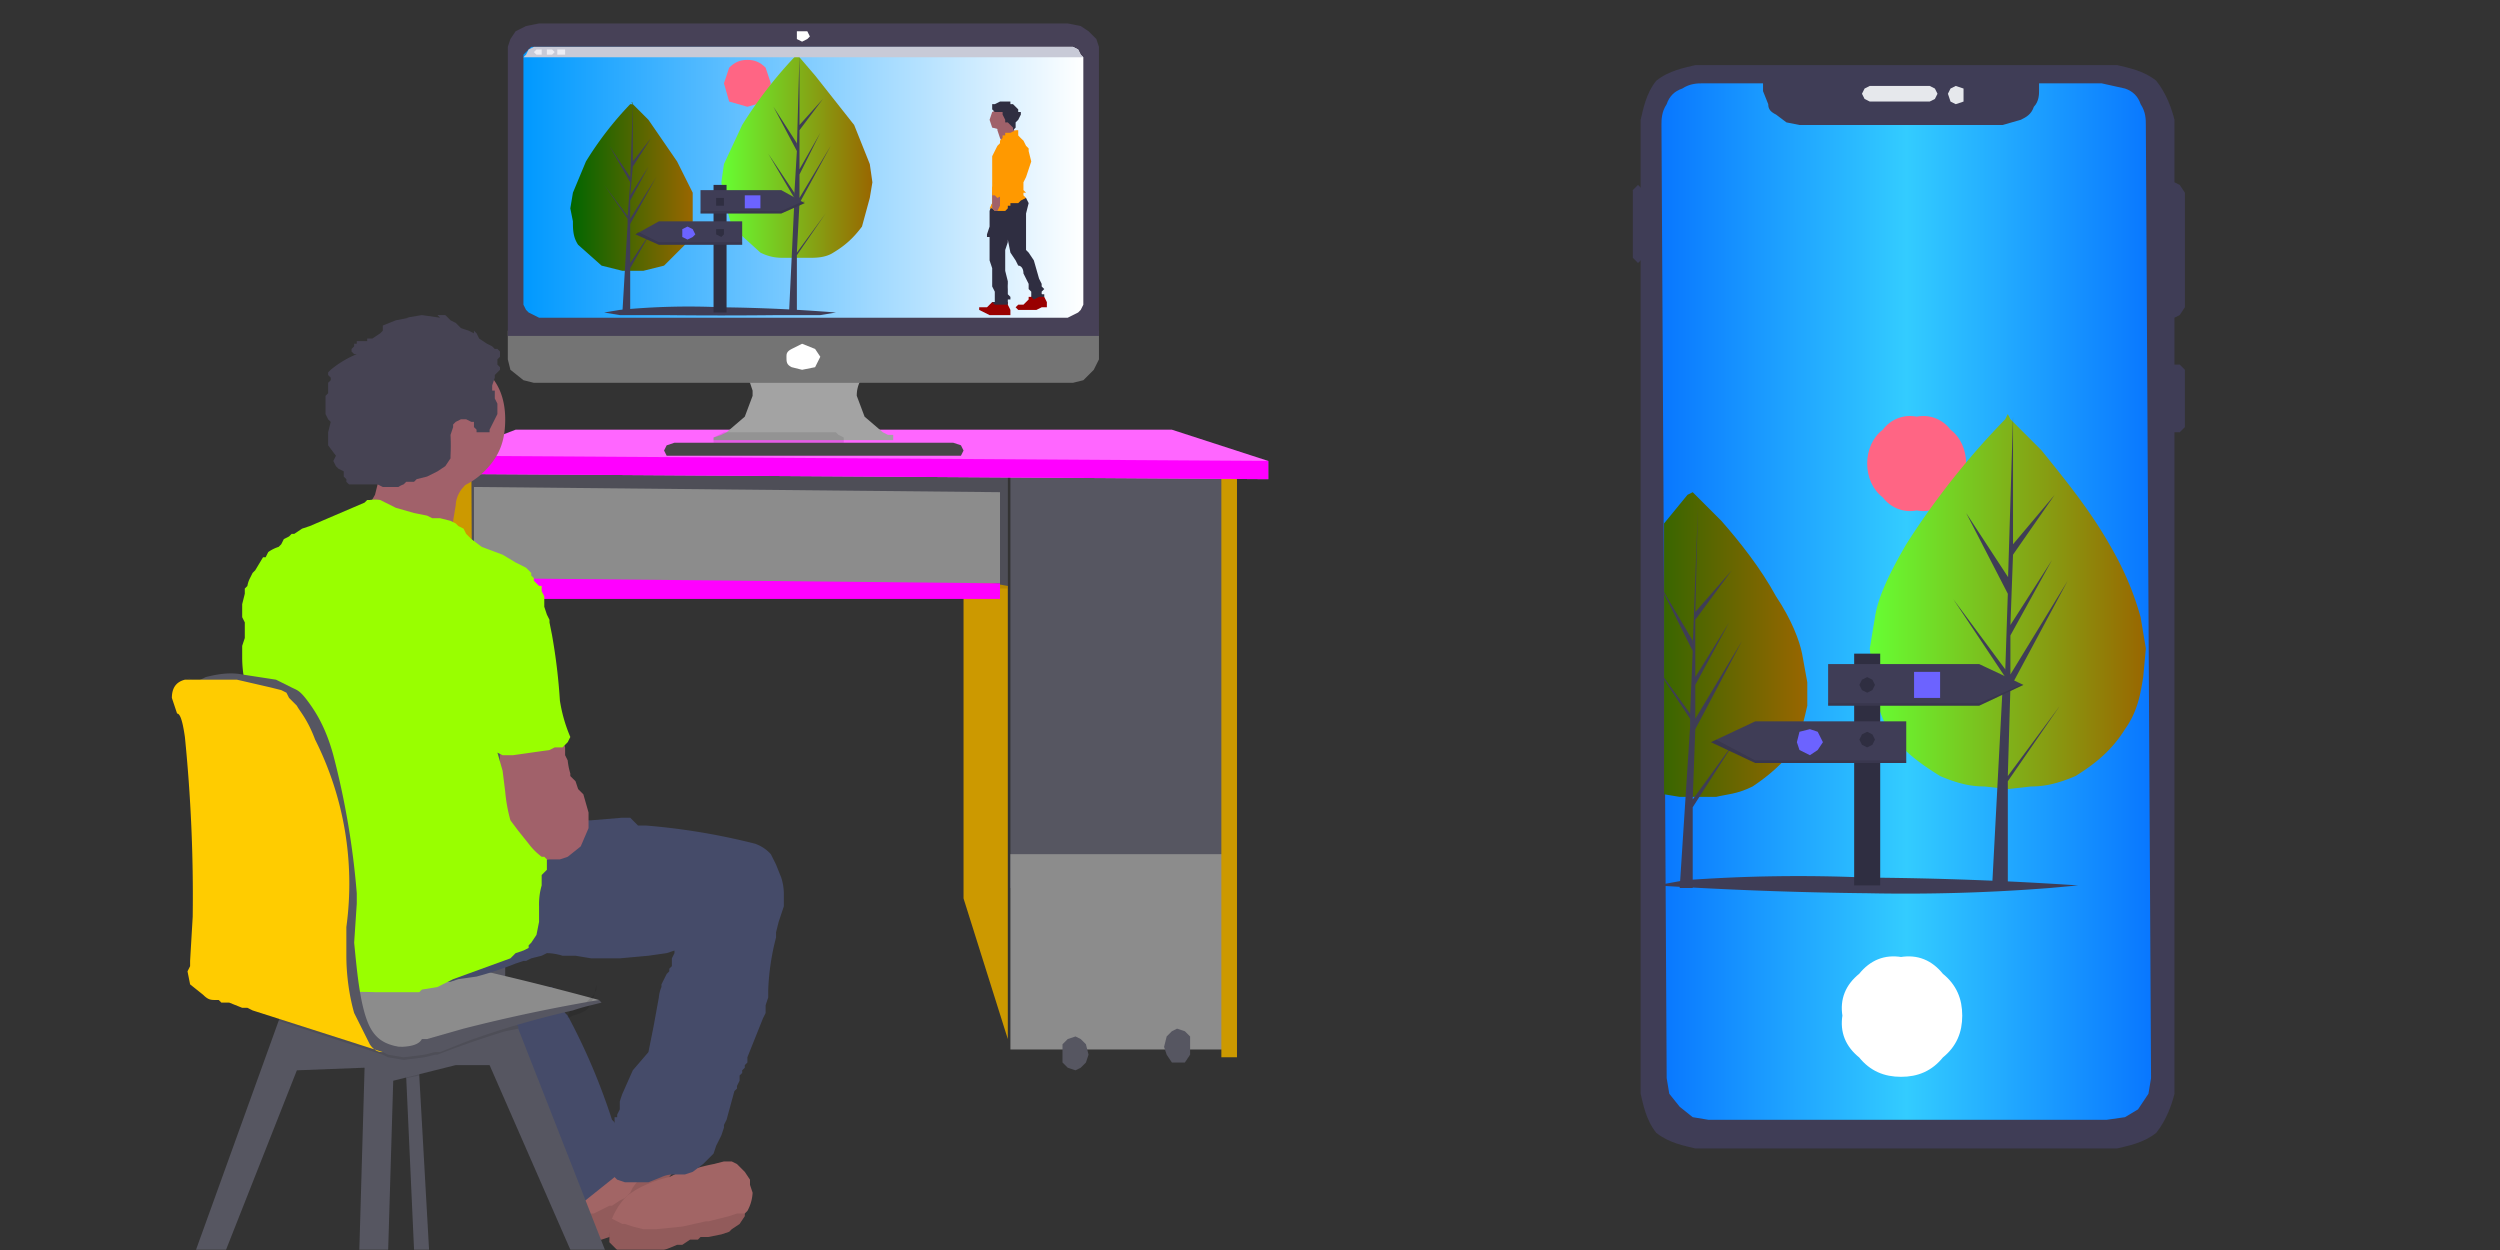 <svg xmlns:xlink="http://www.w3.org/1999/xlink" image-rendering="optimizeSpeed" baseProfile="basic" xmlns="http://www.w3.org/2000/svg" viewBox="0 0 960 480"><rect x="0" y="0" width="960" height="480" fill="#333333" stroke="none"/><defs><linearGradient id="a"><stop offset="0" stop-color="#06f"/><stop offset=".5" stop-color="#3cf"/><stop offset="1" stop-color="#06f"/></linearGradient><linearGradient id="b"><stop offset="0" stop-color="#060"/><stop offset="1" stop-color="#960"/></linearGradient><linearGradient id="c"><stop offset="0" stop-color="#6f3"/><stop offset="1" stop-color="#960"/></linearGradient><linearGradient id="d"><stop offset="0" stop-color="#09f"/><stop offset="1" stop-color="#fff"/></linearGradient><linearGradient id="e"><stop offset="0" stop-color="gray" stop-opacity=".3"/><stop offset="1" stop-color="gray" stop-opacity=".1"/></linearGradient><linearGradient id="g" xlink:href="#a" x1="-.1" y1=".5" x2="1.1" y2=".5"/><linearGradient id="h" xlink:href="#b" x1="-.6" y1=".5" x2="1" y2=".5"/><linearGradient id="i" xlink:href="#c" x1="0" y1=".5" x2="1" y2=".5"/><linearGradient id="j" xlink:href="#d" x1="0" y1=".5" x2="1" y2=".5"/><linearGradient id="k" xlink:href="#b" x1="0" y1=".5" x2="1" y2=".5"/><linearGradient id="l" xlink:href="#c" x1="0" y1=".5" x2="1" y2=".5"/><linearGradient id="m" xlink:href="#e" x1="0" y1=".4" x2="1" y2=".4"/><mask id="f"><path fill="#FFF" d="M0 0h960v480H0z"/></mask></defs><g mask="url(#f)"><path fill="#3f3d56" d="M831 140h6l2 2v22l-2 2h-6l-1-2v-22l1-2zM833 71l2-1 2 1 2 3v44l-2 3-2 1-2-1-1-3V74l1-3zM628 72l1-1 1 1 1 1v26l-1 1-1 1-1-1-1-1V73l1-1z"/><path fill="#3f3d56" d="M636 31c5-4 11-5 15-6h162c4 1 10 2 15 6 4 5 6 11 7 15v374c-1 4-3 10-7 15-5 4-11 5-15 6H651c-4-1-10-2-15-6-4-5-5-11-6-15V46c1-4 2-10 6-15z"/><path fill="url(#g)" d="M807 32h-24v3c0 1 0 4-2 6-1 3-3 4-5 5l-7 2h-78l-5-1-4-3c-2-1-3-2-3-4l-2-5v-3h-23c-2 0-5 0-8 2-3 1-5 3-6 6-2 3-2 6-2 8l2 366 1 6 4 5 5 4 6 1h153l7-1 5-3 4-6 1-6-2-366c0-2 0-5-2-8-1-3-3-5-6-6l-9-2z"/><path fill="url(#h)" d="M694 262v9c-1 4-2 10-5 16-4 6-10 11-16 15-6 3-10 3-14 4h-14l-6-1V201l9-11 2-1 1 1 10 10c7 8 15 18 21 29 6 9 9 17 10 22l2 11z"/><path fill="#ff6584" d="M755 178c0 5-2 10-6 13-3 4-8 6-13 5-5 1-10-1-13-5-4-3-6-8-6-13s2-10 6-13c3-4 8-6 13-5 5-1 10 1 13 5 4 3 6 8 6 13z"/><path fill="#3f3d56" d="M650 307l1-27 18-34-18 30v-13l13-24-13 21v-22l14-19-14 16 1-40-2 53v-2l-13-22 13 26-1 24-16-22 16 24v3l-4 62h5v-31l16-25-16 22z"/><path fill="url(#i)" d="M824 249l-1 11c-1 6-2 13-7 20-5 8-11 13-19 18-7 3-12 4-17 4l-9 1-9-1c-5 0-10-1-17-4-8-5-15-10-20-18-4-7-5-14-6-20l-1-11 2-12c1-7 5-16 12-28a298 298 0 0138-48l1-2 1 2 12 12c8 10 18 22 26 36 7 12 10 21 12 28l2 12z"/><path fill="#3f3d56" d="M771 298l1-34 22-41-22 36v-15l16-29-16 25 1-27 16-23-16 19v-49l-2 65 1-2-17-26 16 31-1 30v-1l-20-27 20 30-1 3v1l-4 76h6v-40l20-29-20 27z"/><path fill="#3f3d56" d="M798 340l-11 1a708 708 0 01-70 2 1537 1537 0 01-81-3l11-2a600 600 0 0170-1 1348 1348 0 0181 3z"/><path fill="#2f2e41" d="M712 251h10v89h-10v-89z"/><path fill="#3f3d56" d="M760 271h-58v-16h58l17 8-17 8z"/><path fill-opacity=".1" d="M760 270h-58v1h58l17-8h-1l-16 7z"/><path fill="#3f3d56" d="M674 293h58v-16h-58l-17 8 17 8z"/><path fill-opacity=".1" d="M659 284l-2 1 17 8h58v-1h-58l-15-8z"/><path fill="#6c63ff" d="M735 258h10v10h-10v-10zM700 285l-2 3-3 2-4-2-1-3 1-4 4-1 3 1 2 4z"/><path fill="#2f2e41" d="M720 263l-1 2-2 1-2-1-1-2 1-2 2-1 2 1 1 2zM720 284l-1 2-2 1-2-1-1-2 1-2 2-1 2 1 1 2z"/><path fill="#e6e8ec" d="M716 34l2-1h23l2 1 1 2-1 2-2 1h-23l-2-1-1-2 1-2zM754 36v3l-3 1-2-1-1-3 1-2 2-1 3 1v2z"/><path fill="#565661" d="M180 178h207v48H180v-48z"/><path fill="#c90" d="M370 222l17 3v174l-17-54V222z"/><path fill-opacity=".1" d="M180 178h207v48H180v-48z"/><path fill="#c90" d="M197 226l1 128-20 51-1-179h20z"/><path fill="#8c8c8c" d="M182 187l202 2v35H182v-37z"/><path fill="#565661" d="M388 182h82v159h-82V182zM194 272h-85v36h85v-36zM194 312h-85v78h85v-78z"/><path fill="#8c8c8c" d="M388 328h82v75h-82v-75z"/><path fill="#565661" d="M418 405l-1 3-2 2-2 1-3-1-2-2v-7l2-2 3-1 2 1 2 2 1 4zM457 402v3l-2 3h-5l-2-3-1-3 1-4 2-2 2-1 3 1 2 2v4z"/><path fill="#c90" d="M176 400h6l-1-224h-11l6 224zM469 182v224h6V184l-6-2z"/><path fill="#f0f" d="M185 222v8h199v-6l-199-2z"/><path fill="#f6f" d="M198 165h252l37 12v7l-315-2v-7l26-10z"/><path fill="#a3a3a3" d="M343 167v2h-69v-1l3-1 2-1 7-6 3-8v-2l-1-3-4-6-8-5h67l-8 5c-3 2-4 5-5 6a12 12 0 00-1 5l3 8 7 6 2 1h2z"/><path fill-opacity=".1" d="M343 136l-8 5c-3 2-4 5-5 6h-42l-4-6-8-5h67z"/><path fill="#747474" d="M195 127v11l1 4 5 4 4 1h207l4-1 4-4 2-4v-11H195z"/><path fill="#464646" d="M256 171l3-1h107l3 1 1 2-1 2H256l-1-2 1-2z"/><path fill="#474157" d="M422 18l-1-3-3-3-3-2-5-1H207l-5 1-4 2-2 3-1 3v111h227V18z"/><path fill="url(#j)" d="M416 22v95l-1 2-1 1-2 1-2 1H207l-2-1-2-1-1-1-1-2V22v-1l1-1 2-2h208l2 1 1 2 1 1z"/><path fill="#fff" d="M311 14l-1 1-2 1-2-1v-1-2h4l1 2zM315 137l-2 4-5 1-4-1c-2-1-2-2-2-4 0-1 0-2 2-3l4-2 5 2 2 3z"/><path fill="#ff6584" d="M296 32l-2 7-7 2-7-2-2-7 2-6c2-2 4-3 7-3s5 1 7 3l2 6z"/><path fill="url(#k)" d="M266 80v5l-3 9-8 8-8 2h-8l-8-2-9-8c-2-3-2-6-2-9l-1-5 1-6 5-12a130 130 0 0117-22h1c0-1-1-1 0 0l6 6 11 16 6 12v6z"/><path fill="#3f3d56" d="M242 101V86l10-18-10 16v-7l7-13-7 11 1-11 7-11-7 9V40l-1 29v-1l-8-12 8 14-1 13-9-12 9 13v2l-2 34h3v-17l8-14-8 12z"/><path fill="url(#l)" d="M335 70l-1 6-3 11c-3 4-6 7-11 10-3 2-7 2-9 2h-10c-2 0-5 0-9-2l-11-10-3-11-1-6 1-7 7-15a165 165 0 0120-26l1-1 1 1 6 7 15 19 6 15 1 7z"/><path fill="#3f3d56" d="M306 97l1-19 12-22-12 20v-9l8-16-8 14V50l9-12-9 10V21l-1 36v-2l-9-14 9 17-1 17v-1l-10-15 10 17v2l-2 42h3V98l11-16-11 15z"/><path fill="#3f3d56" d="M321 120l-6 1h-16a1884 1884 0 01-44 0h-17l-6-1 6-1a273 273 0 0139-1 644 644 0 0144 2z"/><path fill="#2f2e41" d="M274 71h5v49h-5V71z"/><path fill="#3f3d56" d="M300 82h-31v-9h31l9 5-9 4z"/><path fill-opacity=".1" d="M300 81h-31v1h31l9-4v-1l-9 4z"/><path fill="#3f3d56" d="M253 94h32v-9h-32l-9 5 9 4z"/><path fill-opacity=".1" d="M245 89l-1 1 9 4h32v-1h-32l-8-4z"/><path fill="#6c63ff" d="M286 75h6v5h-6v-5zM267 90l-1 1-2 1-2-1v-1-2l2-1 2 1 1 2z"/><path fill="#2f2e41" d="M278 77v2h-3v-2-1h3v1zM278 89v1l-1 1-2-1v-1-1h3v1z"/><path fill="#c8cad7" d="M416 22H201l1-1 1-2 2-1h207l2 1 1 2 1 1z"/><path fill="#ededf4" d="M208 20v1h-2l-1-1 1-1h2v1zM213 20l-1 1h-1-1v-1-1h2l1 1zM217 20v1h-3v-1-1h3v1z"/><path fill="#f0f" d="M172 175l315 2v7l-315-2v-7z"/><path fill="url(#m)" d="M201 258h-2v-1h1a2 2 0 011 1z"/><path fill-opacity=".1" d="M162 168v1l1 1 2 1h1-1l-1-1-2-4h-1v-1l-1-1h-1c-1 0-1 0 0 0v1l2 2 1 1zM172 189h2l1-3v-2l-1 1a18 18 0 00-2 4z"/><path fill="#565661" d="M166 502h-6l-4-88-1-5 6-1v5l5 89z"/><path fill-opacity=".1" d="M161 413l-5 1-1-5 6-1v5z"/><path fill="#a26565" d="M221 468a9 9 0 001 4l1 2 1 1h2l1 1h4l3-1 3-1h1l1-1 2-2 10-11 9-12 1-1 1-1v-2l-11-4-10-5-1-1-2-1h-5-1l-1 1v1h-1v3l-1 4v2l-1 1-1 3-2 3-1 1-1 4a36 36 0 00-3 10l1 2z"/><path fill-opacity=".1" d="M221 468a9 9 0 001 4l1 2 1 1h2l1 1h4l3-1 3-1h1l1-1 2-2 10-11 9-12 1-1 1-1v-2l-4-1-3-1h-1l-2 2-2 2-1 1v1l-6 8-1 2-2 2-2 1-3 2h-1l-2 1-2 1-2 1h-1l-2 1h-2a24 24 0 00-2 1z"/><path fill="#454b69" d="M216 387l1 2 1 1a241 241 0 0117 40l1 1v2h1v1h1v2l1 6v7l-2 2-1 1-15 12h-2-1v-1-2-1h-1v-1h-1-1-1-1-1l-1-1v-1-1l-1-2v-3-1-1l-1-1-1-1c-1-1-4-3-6-7l-2-9 1-1-1-2v-1l-1-1-2-2-3-6-5-8-3-5-1-2-1-2-2-3-2-5-1-3-1-2 1-1 1-1 3-1h3l2-1 5-1 7-2 5-1 2-1h5l2 3 1 3 1 2z"/><path fill="#565661" d="M248 520l-11 1-49-112h-13l-24 6-4 134h-11l4-139-26 1-45 114H59l48-133 2-5 72-3 18 10v1l49 125z"/><path fill-opacity=".1" d="M199 395l-5 1a358 358 0 00-26 9h-1s1 0 0 0l-4 1-8 1-6-1-2-1-2-1-1-1 1 1 2 1-40-13 2-5 72-3 18 10v1z"/><path fill="#8c8c8c" d="M126 373l29-7c4-1 1 0 2 1l16 3a1155 1155 0 0157 14l-1 1a321 321 0 00-42 9 177 177 0 00-19 6l-3 1c-2 1-5 2-11 1-6 0-13-2-19-6-5-4-7-9-8-14-2-5-2-8-1-9z"/><path fill="#a26565" d="M234 477l1 1 2 2 3 1h3l1 1 8-1a75 75 0 008-3h2l3-2h3l1-1h3l5-1 3-1 1-1 3-2 2-3v-1l1-1a16 16 0 002-7l-1-3v-1-1l-2-3-3-3-2-1h-2-1l-4 1a81 81 0 00-11 3h-2l-4 2a47 47 0 00-13 5l-3 2a26 26 0 00-6 9l-1 1v8z"/><path fill-opacity=".1" d="M234 477l1 1 2 2 3 1h3l1 1 8-1a75 75 0 008-3h2l3-2h3l1-1h3l5-1 3-1 1-1 3-2 2-3v-1h-3l-3 1-4 1-4 1h-1l-9 2-10 1h-5l-4-1-3-1h-1l-2-1-2-1-1 1v4a10 10 0 000 4z"/><path fill="#454b69" d="M197 317h3l7-1 10-1h10l12-1h3l1 1a31 31 0 001 1l1 1h3a254 254 0 0142 7 15 15 0 015 3l1 1 2 4 2 5a21 21 0 011 6v5l-2 6-1 4v2a93 93 0 00-3 20v3l-1 3v3l-1 2-6 15v2l-1 1v1l-1 1v1l-1 1v2l-1 2v1l-1 1-3 11-1 2v1l-1 3-2 4-1 3-1 1-1 1-2 2-4 3-3 1h-1-4a11 11 0 00-4 1l-5 2h-5-4l-3-1-2-2v-1l-1-1v-2-1l-1-1v-1-2-4-2l1-1v-1l1-1 1-2v-2h1v-1l1-2v-3a41 41 0 011-3l4-9 6-7 2-10 2-11a13 13 0 011-4v-1l1-2 1-2 1-1v-1l1-1v-1-2l1-2v-1l-3 1-7 1-11 1h-11l-6-1h-5a21 21 0 00-6-1l-2 1-4 1-2 1h-1l-3 1a129 129 0 01-15 5l-7 1-3 1h-3l-7-1a251 251 0 01-20-4h-1l-3-1-4-1a14 14 0 01-4-3l-1-1-2-2-1-4v-3l1-2h1l1-2 3-2 2-1h1l3-1 6-2 8-4 6-3 2-1 4-2a333 333 0 0020-15 34 34 0 0112-5z"/><path fill="#a1616a" d="M219 298l1 1 1 1 1 3 1 1 1 1 2 7v6l-3 7-5 4-3 1h-4a15 15 0 01-5 0h-2v-1l-3-1-1-3-1-1-1-2-2-4v-3l-1-1v-2l-2-5a81 81 0 01-1-16v-1l1-3 1-1 1-1a10 10 0 013-1l10-2h2l3-1 2 1 1 1v1l1 3v3l1 2a25 25 0 001 5v1zM97 269l3 21v6l1 6v5l1 1v1l1 1h3l2 1 3-1 2-1h2l1-1 2-1 1-1v-1-2-2-3-10l-3-13-3-8-2-4-1-1-1-1-1-1h-1a15 15 0 00-4 0h-1v1h-2l-2 1h-1l-1 1v1l1 3v2zM139 161c0 8 3 14 8 20 6 5 12 8 20 8 7 0 14-3 19-8 6-6 8-12 8-20 0-7-2-14-8-19-5-6-12-8-19-8-8 0-14 2-20 8-5 5-8 12-8 19z"/><path fill="#a1616a" d="M174 202l1 3 1 3-21-3-21-4 6-4 4-7 1-4v-4-7-6h4l5 2 3 1h2l7 3 7 1 1 1h4l1 1h3l1 1v1l-1 1-1 2-3 4c-2 2-3 5-3 7l-1 6v2z"/><path fill="#9f0" d="M166 199h3l4 1 2 1 1 1 2 1 1 2 2 2 4 3 8 3 5 3 2 1 2 1 1 1 1 1v1l1 1v1l1 1 1 1h1v2l1 2v4l1 3 1 2v1l1 5a224 224 0 013 25 58 58 0 004 14l-1 2-2 2h-3l-2 1-14 2h-1-3l-2-1 2 7 1 8a61 61 0 002 11l3 4 4 5a25 25 0 005 5h1l1 1v4l-1 1-1 1v4a26 26 0 00-1 8v6l-1 5-2 3-1 1v1l-2 1-3 1-1 1-1 1-22 8-6 3-6 1-1 1h-17a157 157 0 00-12 0l-2-1-2-1-2-1-1-2v-2l-2-5a102 102 0 00-5-12l-2-1-1-2-2-2-4-4-1-3v-1-1-2-2l1-2v-1-1l-1-2v-3a9 9 0 01-1-3v-1l2-4 2-4 2-3v-2-4l-1-8c0-5-2-9-3-13l-3-9-2-3v-1-1l-2-2-1-1v-1h-1-1l-3-1-1-1-1-2v-4a48 48 0 01-1-9v-2-1-2l1-3v-2-1-1-2l-1-2v-1-1-1-2l1-4v-2l1-1a10 10 0 011-3l1-2 1-1 3-5h1l1-2a14 14 0 014-2l1-1c-1 0 0 0 0 0l1-2 2-1 1-1h1l3-2 3-1 21-9 1-1h1a13 13 0 014 0l2 1 4 2 7 2 5 1 2 1z"/><path fill="#464353" d="M188 166v-1l1-2 1-2 1-2v-1-1-2l-1-2v-2-1h-1v-2l1-3v-1l1-1 1-1v-1l-1-1v-1-1l1-1v-2l-1-1h-1l-1-1-2-1-3-2-1-2-1-1v1l-2-1-3-1-1-1-1-1-2-1-2-2h-3l1 1-7-1-6 1h1l-5 1-5 2v2l-1 1-3 2h-2v1h-1-1-2v1h-1v1l-1 1v1l1 1h1a38 38 0 00-10 6l-1 1v1l1 1v1l-1 1v4l-1 1v7l1 2 1 1-1 4v5l3 4-1 2 1 2 1 1 2 1v2l1 1v1l1 1h11l2 1h6a8 8 0 012-1l1-1h3l1-1 4-1 4-2 3-2 2-3v-1a78 78 0 000-8l1-3v-1l1-1 2-1h2l2 1h1v2l1 1v1h5z"/><path fill-opacity=".1" d="M225 385l2-2 1-1 1-2v-2l-1 5-2 4-1 1-2 1-3 1-2 1v-1c-1 0-1 0 0 0l1-2 4-2 2-1z"/><path fill="#565661" d="M75 262c-5-3-3-2 0 0l4-2c4-1 9-2 14-1l13 2 6 3c2 1 3 1 6 5s7 10 10 21a308 308 0 019 53v4l-1 15c1 10 2 22 5 30s8 9 12 10c5 0 8-1 9-3h2l14-4a638 638 0 0152-11l1 1s1 0 0 0l-4 1a79 79 0 00-7 2 335 335 0 00-41 12l-10 4h-2s1 0 0 0l-4 1-8 1-6-1-2-1-3-1-6-2c-4-2-8-4-11-8-3-5-4-9-5-14l-1-9a1103 1103 0 00-8-66l-7-18-31-24z"/><path fill="#fc0" d="M73 371v-2l1-17a611 611 0 00-3-69c-1-7-2-9-3-9l-2-6c0-3 1-6 5-7h20l13 3 4 1 2 1 1 2 3 3c1 2 4 5 7 13a123 123 0 0112 72v11c0 7 1 15 3 22l6 12c2 3 4 3 5 3l-50-16-2-1h-2l-5-2h-3l-1-1h-1c-2 0-3 0-5-2l-5-4-1-5 1-2z"/><path fill-opacity=".1" d="M324 168v2h-50v-2l2-1 2-1h43l1 1 2 1z"/><path fill="#fff" stroke="#fff" stroke-width="3" d="M730 369c6-1 11 1 15 6 5 4 7 9 7 15s-2 11-7 15c-4 5-9 7-15 7s-11-2-15-7c-5-4-7-9-6-15-1-6 1-11 6-15 4-5 9-7 15-6z"/><path fill="#900" d="M382 116h-1l-1 1-1 1h-1-1-1v1l2 1 2 1h8v-1-1l-1-2v-1h-1-4zM395 114v1l-1 1-1 1h-1-1l-1 1 1 1h7l2-1h2v-1-1l-1-2-1-1h-1-1l-2 1h-1z"/><path fill="#2f2e41" d="M381 78l-1 3v6l-1 3v1h1v9l1 3v7l1 2v4h-1l1 1h5v-1-1c0-1 0-1 0 0h1v-1l-1-1v-1-1a14 14 0 010-2v-1l-1-4v-3-1-1-3l1-3v-1l1 5 2 3 1 2c1 0 2 1 2 3l2 4v2l1 1v2h-1 1l1 1 2-1h2v-1h-1v-1l1-1-1-1v-1l-1-2-2-7-2-3-1-1V84c0-1 0 0 0 0v-2l1-4-1-2h-2-3a47 47 0 00-8 2z"/><path fill="#a0616a" d="M383 49v1l1 3 1 2c-1 0-1 0 0 0h1l3-2h1v-1s1 0 0 0v-1l-1-2v-2c-1 0-1 0 0 0h-1-1a21 21 0 00-4 2z"/><path fill="#a0616a" d="M389 46l-1 3-3 1-4-1-1-3 1-3 4-2 3 2 1 3z"/><path fill="#f90" d="M390 50l-2 1h-2v1h-1v1l-1 1v1l-1 1-2 4v5c0-1 0-1 0 0v13l-1 2h1l1 1h4l1-1v-1h1v-1h3l1-1 2-1-1-1v-1h1l-1-1v-1-1-1l1-2 2-6-1-4v-1l-1-1-1-2a30 30 0 01-2-2v-1-1h-1z"/><path fill="#a0616a" d="M384 61l-3 14c0 1 0 0 0 0v5l1 1h1l1-2v-3-1-1l4-10c1-1 0 0 0 0l1-2-5-1z"/><path fill="#f90" d="M386 54h-1v1l-2 4-1 3v8l-1 2v3h1l1 1 2-1 2-2 1-3 1-4v-8l-2-3-1-1z"/><path fill="#2f2e41" d="M383 43h-1l-1-1v-1-1h1l2-1h4v1h1l1 1 1 1v1h1v1l-1 2-1 1v2l-1 1v-1l-1-1-1-1h-1v-1l-1-2v-1h-1-1-1"/></g></svg>